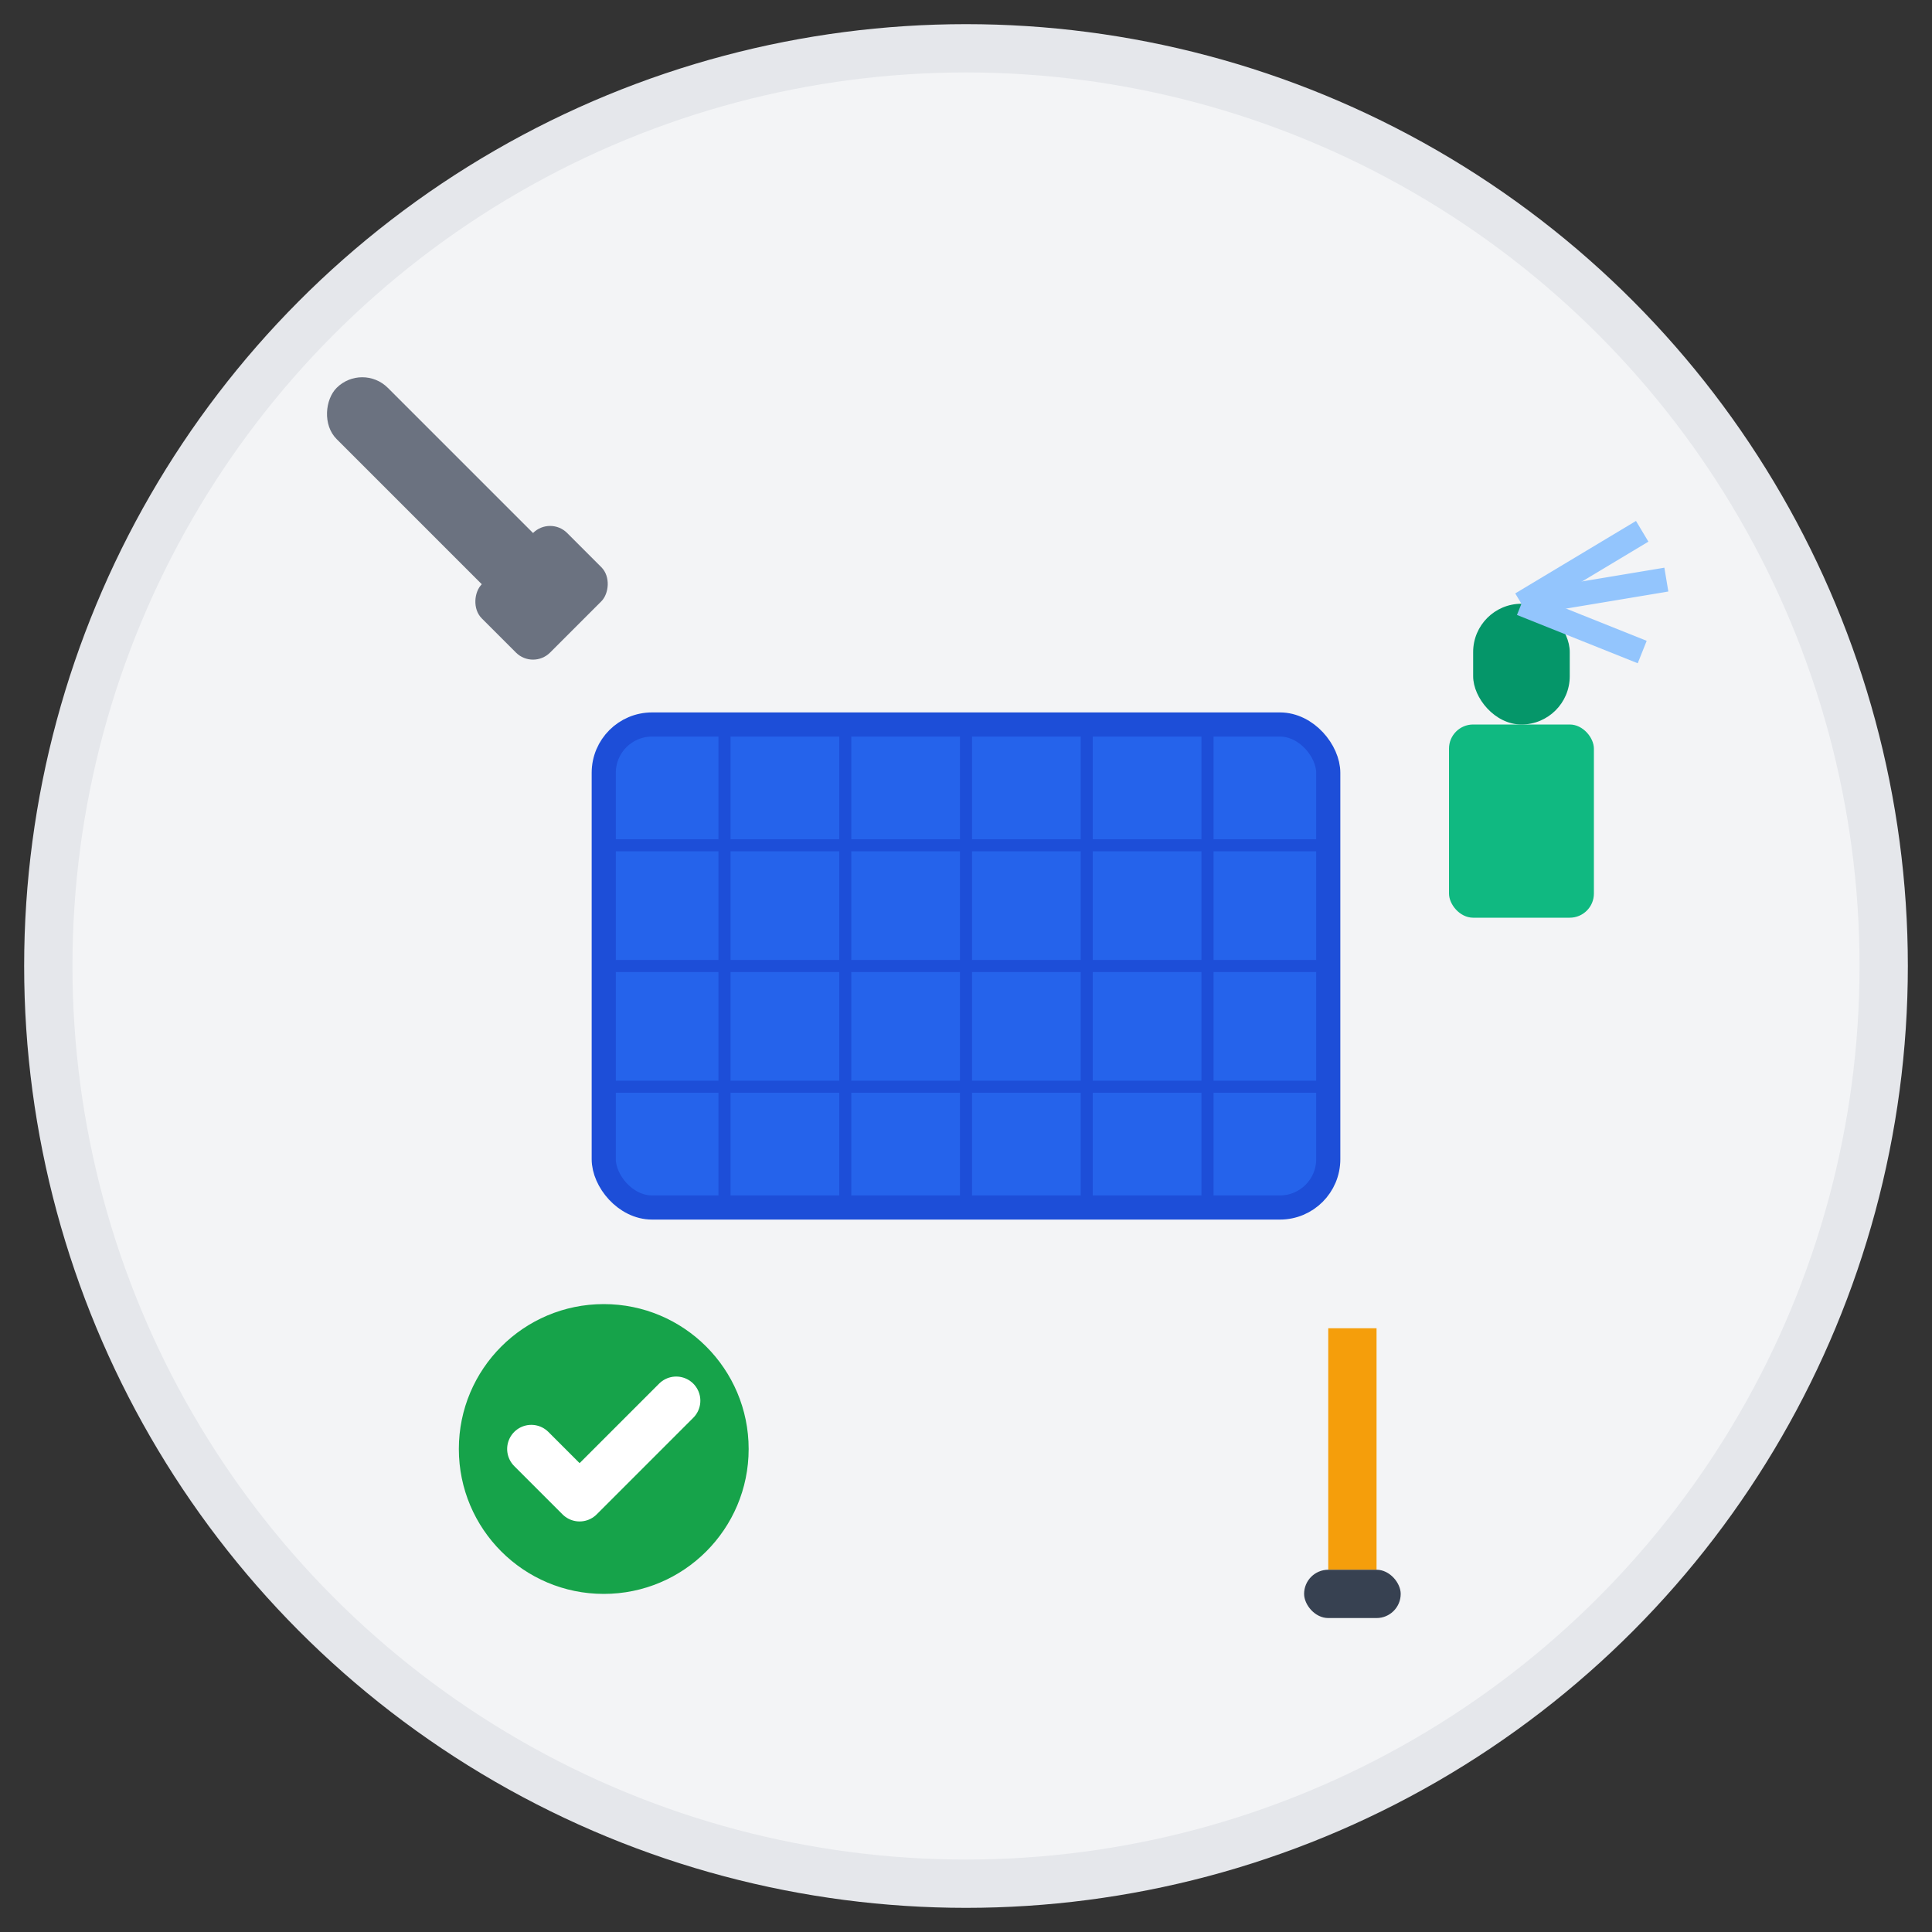 <svg width="80" height="80" viewBox="0 0 80 80" fill="none" xmlns="http://www.w3.org/2000/svg">
  <rect x="0" y="0" width="80" height="80" fill="#333333" stroke="none"/>
  <!-- Maintenance icon -->
  <circle cx="40" cy="40" r="38" fill="#f3f4f6" stroke="#e5e7eb" stroke-width="2"/>
  
  <!-- Solar panel -->
  <rect x="25" y="30" width="30" height="20" rx="2" fill="#2563eb" stroke="#1d4ed8" stroke-width="1"/>
  
  <!-- Panel grid -->
  <line x1="30" y1="30" x2="30" y2="50" stroke="#1d4ed8" stroke-width="0.5"/>
  <line x1="35" y1="30" x2="35" y2="50" stroke="#1d4ed8" stroke-width="0.5"/>
  <line x1="40" y1="30" x2="40" y2="50" stroke="#1d4ed8" stroke-width="0.5"/>
  <line x1="45" y1="30" x2="45" y2="50" stroke="#1d4ed8" stroke-width="0.5"/>
  <line x1="50" y1="30" x2="50" y2="50" stroke="#1d4ed8" stroke-width="0.5"/>
  <line x1="25" y1="35" x2="55" y2="35" stroke="#1d4ed8" stroke-width="0.5"/>
  <line x1="25" y1="40" x2="55" y2="40" stroke="#1d4ed8" stroke-width="0.5"/>
  <line x1="25" y1="45" x2="55" y2="45" stroke="#1d4ed8" stroke-width="0.5"/>
  
  <!-- Maintenance tools -->
  <!-- Wrench -->
  <g transform="translate(15, 15) rotate(45)">
    <rect x="0" y="0" width="12" height="3" rx="1.5" fill="#6b7280"/>
    <rect x="10" y="-1" width="4" height="5" rx="1" fill="#6b7280"/>
  </g>
  
  <!-- Screwdriver -->
  <g transform="translate(55, 55)">
    <rect x="0" y="0" width="2" height="10" fill="#f59e0b"/>
    <rect x="-1" y="10" width="4" height="2" rx="1" fill="#374151"/>
  </g>
  
  <!-- Cleaning spray -->
  <g transform="translate(60, 25)">
    <rect x="0" y="5" width="6" height="8" rx="1" fill="#10b981"/>
    <rect x="1" y="0" width="4" height="5" rx="2" fill="#059669"/>
    <path d="M3 0 L8 -3" stroke="#93c5fd" stroke-width="1"/>
    <path d="M3 0 L9 -1" stroke="#93c5fd" stroke-width="1"/>
    <path d="M3 0 L8 2" stroke="#93c5fd" stroke-width="1"/>
  </g>
  
  <!-- Checkmark -->
  <circle cx="25" cy="60" r="6" fill="#16a34a"/>
  <path d="M22 60 L24 62 L28 58" stroke="white" stroke-width="2" stroke-linecap="round" stroke-linejoin="round"/>
</svg>